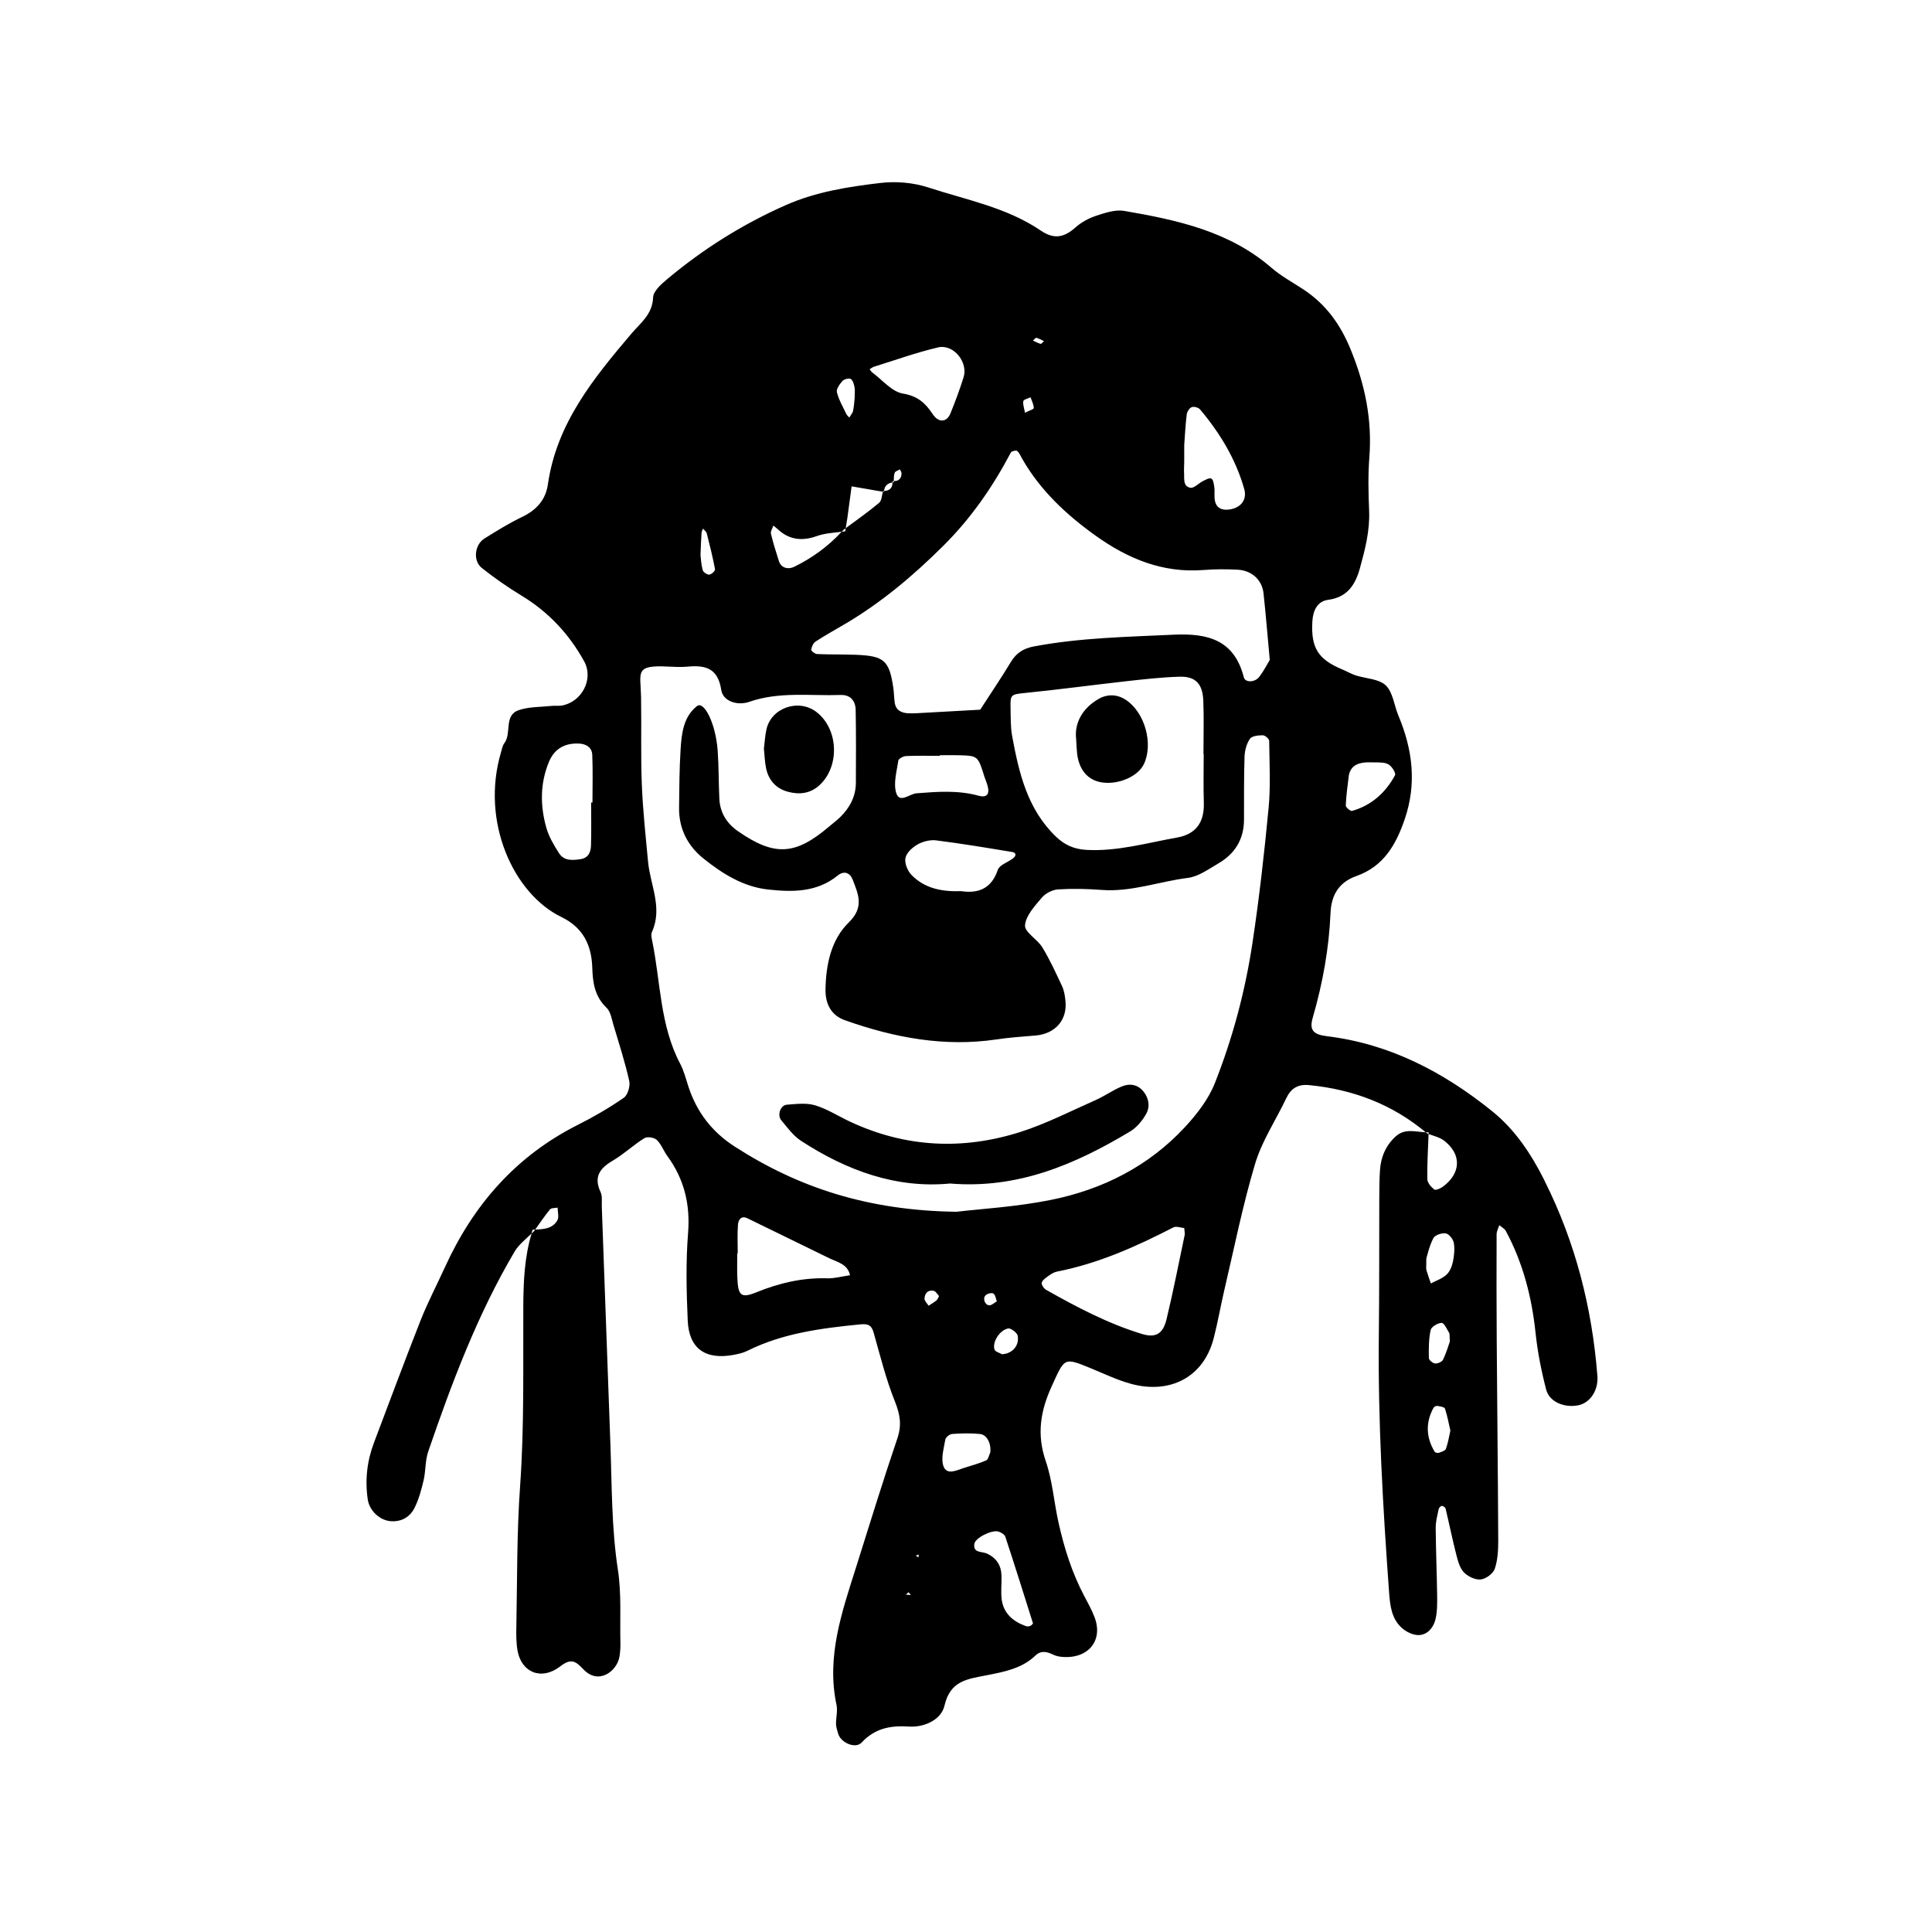 <svg xmlns="http://www.w3.org/2000/svg" width="128" height="128" viewBox="0 0 128 128"><path d="M102.332 78.22c-.875-1.742-1.935-3.356-3.458-4.588-3.217-2.596-6.78-4.47-10.955-4.98-.927-.11-1.18-.418-.948-1.22.658-2.273 1.08-4.588 1.18-6.95.054-1.214.574-2.038 1.718-2.444 1.8-.635 2.62-2.075 3.196-3.76.81-2.36.523-4.626-.418-6.87-.284-.674-.358-1.542-.837-2-.455-.438-1.316-.443-1.993-.662-.305-.1-.585-.27-.882-.392-1.61-.672-2.09-1.427-1.987-3.19.04-.692.315-1.328 1.045-1.424 1.29-.17 1.808-1.017 2.11-2.112.34-1.237.66-2.478.605-3.79-.048-1.18-.077-2.366.015-3.537.194-2.505-.29-4.84-1.246-7.166-.683-1.666-1.643-2.978-3.117-3.957-.716-.47-1.484-.883-2.126-1.44-2.805-2.427-6.258-3.164-9.75-3.765-.586-.1-1.263.124-1.855.32-.5.164-1 .438-1.39.787-.744.657-1.403.795-2.29.193-2.25-1.53-4.925-2.028-7.452-2.854-.99-.323-2.134-.42-3.17-.297-2.12.25-4.244.58-6.232 1.453-2.865 1.26-5.49 2.907-7.883 4.912-.395.33-.926.796-.942 1.216-.044 1.13-.83 1.686-1.443 2.408-2.505 2.955-4.948 5.94-5.526 9.97-.144 1.033-.76 1.713-1.706 2.166-.864.414-1.685.922-2.496 1.43-.656.404-.778 1.477-.18 1.95.838.664 1.717 1.28 2.632 1.834 1.785 1.08 3.157 2.55 4.15 4.352.654 1.19-.166 2.707-1.49 2.933-.21.032-.428.002-.64.02-.735.08-1.505.05-2.188.278-1.028.342-.466 1.53-.97 2.196-.123.163-.16.396-.22.6-1.364 4.61.833 9.38 4.002 10.916 1.432.694 1.997 1.846 2.045 3.36.03.972.157 1.9.94 2.644.278.262.347.765.47 1.17.367 1.224.76 2.442 1.04 3.69.075.336-.1.928-.36 1.11-.965.666-1.988 1.264-3.038 1.79-4.107 2.064-6.933 5.306-8.816 9.44-.533 1.17-1.134 2.312-1.606 3.506-1.06 2.688-2.063 5.397-3.087 8.098-.467 1.227-.61 2.493-.416 3.79.115.748.803 1.38 1.533 1.43.715.048 1.273-.288 1.573-.9.277-.565.448-1.195.593-1.813.144-.623.1-1.302.304-1.9 1.565-4.562 3.26-9.077 5.724-13.25.272-.457.722-.81 1.12-1.193.027-.084.04-.17.067-.255l.173-.008c.322-.45.633-.91.98-1.337.09-.107.335-.083.51-.12 0 .287.106.635-.02.847-.325.56-.907.58-1.47.608-.024.037-.05.075-.076.11-.05.054-.107.103-.16.155-.47 1.568-.54 3.18-.548 4.81-.02 3.966.07 7.942-.21 11.892-.224 3.107-.19 6.205-.25 9.31-.013.532-.013 1.076.075 1.6.252 1.465 1.58 2.022 2.82 1.07.71-.55 1.018-.38 1.535.174 1.012 1.088 2.232.133 2.397-.808.056-.317.075-.64.066-.96-.035-1.61.075-3.24-.166-4.817-.425-2.77-.395-5.553-.497-8.334-.192-5.245-.378-10.49-.57-15.733-.01-.32.048-.683-.08-.954-.473-1.01-.05-1.58.812-2.085.733-.432 1.365-1.036 2.09-1.487.19-.117.652-.046.82.114.3.286.446.72.697 1.064 1.12 1.53 1.53 3.204 1.377 5.118-.153 1.917-.107 3.858-.023 5.784.077 1.862 1.173 2.627 3.044 2.277.313-.06.637-.13.916-.272 2.35-1.167 4.885-1.49 7.447-1.746.51-.05.76.016.908.535.437 1.538.82 3.1 1.416 4.58.34.853.46 1.554.157 2.443-.963 2.834-1.842 5.7-2.742 8.555-.934 2.958-1.968 5.9-1.288 9.096.085.406-.04.854-.032 1.28.005.208.085.417.14.62.158.593 1.142 1.04 1.556.595.885-.95 1.904-1.14 3.14-1.06 1.017.064 2.132-.45 2.348-1.38.384-1.667 1.506-1.763 2.805-2.02 1.128-.222 2.328-.44 3.227-1.31.363-.352.765-.25 1.175-.053.187.092.41.134.62.15 1.707.128 2.7-1.09 2.12-2.624-.187-.498-.453-.97-.703-1.444-.804-1.53-1.314-3.16-1.688-4.836-.303-1.355-.4-2.775-.847-4.075-.606-1.76-.352-3.315.395-4.95.868-1.9.79-1.933 2.582-1.2.89.364 1.765.79 2.688 1.04 2.52.68 4.79-.39 5.468-3.043.267-1.035.448-2.09.69-3.13.66-2.812 1.225-5.654 2.05-8.414.453-1.515 1.374-2.885 2.06-4.333.313-.667.788-.95 1.524-.875 2.886.284 5.485 1.26 7.718 3.125.066.004.13.008.195.006l-.005.108c.354.132.742.22 1.03.442 1.174.904 1.124 2.168-.097 3.06-.155.113-.47.244-.557.174-.208-.165-.454-.445-.46-.683-.014-.996.046-1.994.084-2.993l-.084-.03c-.035-.03-.072-.054-.107-.084-.673-.03-1.377-.27-1.97.258-.668.598-1.005 1.377-1.06 2.268-.042.642-.042 1.285-.045 1.93-.01 3.002.005 6.006-.03 9.008-.062 5.688.27 11.356.68 17.024.066.875.16 1.74.845 2.35.287.262.74.48 1.115.473.576-.012.97-.483 1.106-1.015.13-.51.122-1.064.118-1.597-.02-1.5-.085-3.002-.096-4.5-.003-.413.112-.824.195-1.23.017-.09.133-.214.21-.217.083-.003.23.097.25.178.245 1.027.456 2.067.718 3.09.103.402.23.86.5 1.14.27.273.755.506 1.11.466.345-.037.82-.387.93-.706.2-.59.232-1.26.23-1.89-.02-4.4-.07-8.795-.1-13.193-.017-2.357-.017-4.718-.008-7.077 0-.203.115-.405.178-.606.146.125.348.224.433.384 1.13 2.103 1.717 4.36 1.967 6.73.133 1.27.384 2.538.704 3.775.21.816 1.187 1.22 2.112 1.048.8-.153 1.357-.992 1.284-1.946-.355-4.53-1.456-8.86-3.503-12.936zm-12.98-26.764c.078-.634.5-.89 1.083-.94.21-.02.427-.004.873-.004.085.014.45-.016.7.14.216.134.49.577.416.71-.626 1.155-1.557 1.996-2.848 2.364-.103.03-.418-.238-.414-.36.025-.636.112-1.272.192-1.908zm-50.1 1.714h-.088c0 .953.02 1.904-.01 2.856-.014.43-.165.814-.694.896-.542.083-1.094.12-1.423-.395-.338-.53-.676-1.096-.843-1.693-.41-1.454-.416-2.923.17-4.348.37-.894 1.072-1.27 2.012-1.222.46.023.84.264.862.733.046 1.056.014 2.112.014 3.172zm39.205-22.517c.002-.32.002-.64.002-1.19.04-.514.075-1.26.164-2 .02-.18.176-.43.33-.488s.45.026.56.156c1.313 1.564 2.358 3.283 2.92 5.263.194.686-.188 1.23-.94 1.355-.452.077-.864-.028-.99-.526-.077-.3-.01-.637-.053-.952-.092-.668-.18-.704-.775-.386-.277.15-.58.475-.813.43-.512-.104-.384-.63-.416-1.018-.01-.213.01-.427.01-.64zm-9.8-8.273c.176.046.34.143.508.22-.075.064-.166.194-.224.18-.174-.044-.334-.14-.504-.214.075-.064.166-.196.224-.184zm-.38 3.943c.08.235.21.474.213.712 0 .083-.314.17-.582.31-.048-.283-.15-.54-.11-.77.02-.108.312-.172.48-.253zM57.893 24.3c1.416-.44 2.816-.945 4.256-1.283 1.022-.24 2.007.977 1.69 1.984-.258.81-.55 1.607-.87 2.39-.24.594-.786.64-1.18.04-.487-.742-1-1.193-1.973-1.357-.73-.123-1.35-.896-2.013-1.387-.077-.055-.126-.15-.188-.224.092-.052.177-.127.275-.16zm-2.08.944c.11-.123.42-.206.547-.14.142.08.213.342.252.534.043.205.01.422.01.73-.024.222-.036.54-.104.85-.032.16-.164.298-.25.447-.068-.08-.156-.15-.2-.242-.224-.475-.498-.94-.622-1.44-.05-.21.186-.535.368-.74zm-4.578 9.58c.083.065.173.125.25.2.773.74 1.63.852 2.64.49.514-.184 1.083-.213 1.637-.284.043-.045.09-.085.128-.13.047-.034.096-.068.142-.103.04-.24.08-.477.113-.715.096-.687.186-1.372.277-2.06.69.12 1.38.24 2.072.358.003-.014.005-.03.01-.043.024 0 .042-.006.065-.008.033-.348.243-.514.563-.567 0-.032.008-.055.005-.09.028.003.05 0 .077 0 .008-.188 0-.38.06-.545.037-.108.227-.157.35-.23.037.095.11.19.107.285-.017.336-.198.498-.516.488 0 .024 0 .05-.002.076-.03.002-.053.01-.08.017-.003.367-.195.552-.566.565-.002.02-.01.037-.01.06l-.065-.01c-.072.264-.08.6-.254.74-.708.592-1.465 1.126-2.208 1.676L56 35.2l-.236.028c-.9.97-1.95 1.74-3.14 2.32-.435.21-.88.063-1.018-.368-.19-.602-.384-1.205-.528-1.82-.038-.158.1-.358.158-.537zm-4.757.488c.008-.1.064-.196.096-.293.085.105.22.2.252.322.203.79.397 1.58.548 2.38.018.1-.245.342-.387.35-.145.007-.4-.166-.435-.305-.103-.392-.117-.806-.143-1.003.027-.63.04-1.042.07-1.454zm8.29 49.378c-1.62-.043-3.147.315-4.642.923-1.035.42-1.23.24-1.277-.99-.02-.53-.004-1.06-.004-1.59h.032c0-.635-.035-1.274.016-1.905.023-.29.203-.617.62-.416 1.808.875 3.61 1.767 5.42 2.645.554.27 1.222.384 1.384 1.13-.517.074-1.037.22-1.552.206zm5.246 20.958c.06-.053.117-.105.18-.156.052.06.106.12.156.183l-.335-.028zm.832-2.464l-.17-.122.198-.07-.03.192zm1.195-17.028c-.16.132-.342.237-.52.352-.094-.156-.275-.315-.27-.466.012-.354.226-.606.613-.52.14.032.238.23.35.346-.065.11-.095.226-.172.288zm.47 10.994c-.19-.507.02-1.184.118-1.773.025-.15.284-.36.448-.373.613-.043 1.24-.06 1.852.002.467.048.755.65.676 1.237-.088.177-.13.45-.27.512-.468.207-.97.34-1.46.497-.48.15-1.132.506-1.364-.102zm3.04-10.67c-.295 0-.468-.462-.25-.666.117-.11.405-.183.512-.114.134.083.16.335.23.514-.164.096-.328.264-.49.267zm1.233 1.535c.18-.037.602.277.64.48.125.67-.378 1.2-1.042 1.227-.17-.1-.44-.163-.49-.307-.17-.472.32-1.28.893-1.4zm1.496 19.696c-.086.04-.21.058-.3.028-.847-.303-1.487-.828-1.614-1.765-.068-.515.002-1.047-.013-1.573-.02-.692-.333-1.188-.984-1.48-.318-.144-.91-.014-.816-.637.058-.39 1.13-.934 1.582-.818.18.047.422.195.472.35.625 1.894 1.22 3.8 1.832 5.737-.012.016-.076.117-.164.16zm10.207-25.884c-.395 1.867-.757 3.74-1.205 5.594-.242.986-.75 1.224-1.627.957-2.25-.686-4.317-1.777-6.354-2.928-.146-.084-.317-.343-.282-.47.048-.174.264-.317.433-.44.17-.12.364-.25.56-.29 2.743-.536 5.26-1.66 7.723-2.93.19-.1.494.02.725.043.017.252.05.363.028.462zm5.558-28.267c-.283 2.98-.62 5.96-1.067 8.92-.48 3.18-1.308 6.29-2.49 9.28-.42 1.06-1.18 2.045-1.968 2.897-2.404 2.603-5.464 4.15-8.894 4.84-2.3.464-4.665.595-6.258.786-5.835-.08-10.445-1.584-14.688-4.317-1.508-.97-2.52-2.288-3.072-3.98-.166-.508-.295-1.04-.544-1.51-1.34-2.536-1.293-5.38-1.845-8.095-.043-.206-.105-.46-.025-.636.725-1.608-.117-3.117-.26-4.67-.16-1.704-.344-3.407-.412-5.116-.077-1.93-.015-3.864-.05-5.795-.032-1.632-.45-2.118 1.798-2 .428.02.863.043 1.29.002 1.19-.11 2.01.11 2.226 1.552.107.723 1.04 1.06 1.856.78 1.99-.694 4.034-.383 6.06-.454.61-.02.977.355.988.996.03 1.607.022 3.215.014 4.823-.006.91-.405 1.653-1.042 2.277-.23.223-.49.415-.736.624-2.237 1.91-3.622 1.978-6.027.31-.755-.524-1.19-1.228-1.24-2.142-.052-1.07-.035-2.147-.112-3.215-.133-1.79-.903-3.314-1.377-2.933-.903.723-1.012 1.824-1.08 2.878-.08 1.284-.085 2.57-.1 3.86-.016 1.38.566 2.516 1.62 3.36 1.26 1.01 2.645 1.876 4.288 2.052 1.604.174 3.22.192 4.597-.925.427-.346.82-.194 1.003.283.37.966.768 1.813-.264 2.822-1.17 1.14-1.515 2.79-1.542 4.445-.015.96.382 1.713 1.28 2.032 3.26 1.155 6.595 1.792 10.073 1.27.846-.127 1.7-.182 2.552-.254 1.33-.112 2.14-1.045 1.988-2.336-.034-.317-.085-.65-.22-.933-.405-.87-.808-1.754-1.307-2.573-.33-.54-1.183-1.01-1.148-1.46.05-.64.647-1.28 1.115-1.834.242-.288.695-.52 1.07-.546.96-.06 1.932-.037 2.893.035 1.963.15 3.802-.558 5.71-.797.7-.085 1.37-.58 2.017-.956 1.1-.64 1.7-1.6 1.704-2.9.004-1.396-.01-2.79.035-4.183.015-.403.135-.85.356-1.176.133-.19.558-.234.85-.234.15-.003.424.235.427.366.017 1.493.1 2.994-.04 4.472zm-4.297-3.6c0 1.07-.025 2.142.008 3.212.043 1.308-.516 2.095-1.775 2.318-1.986.352-3.96.934-6.02.816-.8-.046-1.435-.33-2-.875-1.89-1.813-2.45-4.21-2.9-6.645-.117-.626-.095-1.28-.11-1.923-.023-.867.046-.86 1.033-.96 2.226-.225 4.443-.525 6.663-.773 1.166-.13 2.336-.263 3.507-.296 1.052-.03 1.525.47 1.568 1.59.046 1.175.01 2.354.01 3.534h.017zM67.04 56.442c.306.05.313.256.048.448-.337.246-.873.42-.98.737-.425 1.263-1.302 1.583-2.44 1.414-1.263.044-2.412-.176-3.284-1.08-.26-.266-.466-.78-.395-1.12.07-.346.463-.703.805-.895.352-.197.828-.32 1.224-.27 1.677.213 3.35.49 5.02.768zm-2.192-3.72c-1.372-.38-2.745-.272-4.132-.163-.453.036-1.12.694-1.34-.024-.197-.644.036-1.43.14-2.144.02-.128.326-.29.508-.3.745-.033 1.49-.015 2.237-.015v-.04c.43 0 .855-.012 1.28 0 1.25.038 1.25.044 1.68 1.424.067.205.155.4.21.606.15.54-.05.8-.576.656zm18.588-7.887c-.29.387-.936.402-1.028.043-.632-2.48-2.373-2.934-4.647-2.828-3.097.146-6.193.2-9.253.776-.675.125-1.167.42-1.53 1.023-.648 1.075-1.357 2.113-2.037 3.17-1.386.077-2.767.156-4.15.23-.213.01-.427.02-.64.007-.467-.03-.814-.222-.877-.733-.043-.317-.043-.64-.09-.956-.267-1.81-.606-2.113-2.483-2.185-.856-.032-1.713-.013-2.57-.05-.14-.008-.4-.207-.386-.288.025-.192.136-.437.29-.54.626-.41 1.282-.77 1.926-1.15 2.415-1.418 4.53-3.203 6.515-5.172 1.85-1.835 3.298-3.925 4.5-6.21.048-.087.35-.152.415-.094.153.134.235.35.34.533 1.2 2.084 2.897 3.673 4.836 5.064 2.157 1.547 4.464 2.5 7.17 2.29.743-.06 1.498-.06 2.245-.022.948.046 1.634.672 1.73 1.568.15 1.378.26 2.763.414 4.41-.147.24-.38.704-.687 1.11zm12.36 51.152c-.05.133-.3.205-.47.266-.078.027-.24-.01-.277-.072-.574-.958-.61-1.937-.07-2.918.038-.068.176-.13.253-.117.177.03.463.07.5.177.16.475.246.973.36 1.46-.1.428-.156.83-.3 1.203zm-1.13-6.01c-.012-.625-.012-1.263.12-1.866.048-.21.473-.463.73-.466.16-.002.34.41.49.65.05.083.023.208.053.577-.09.254-.233.75-.45 1.205-.07.147-.354.272-.528.256-.155-.01-.413-.226-.416-.357zm1.588-6.36c-.064.304-.21.644-.43.844-.284.254-.68.386-1.027.57-.1-.295-.207-.59-.294-.89-.03-.1-.004-.212-.004-.767.057-.18.186-.797.463-1.34.105-.208.565-.364.83-.317.212.037.486.384.528.632.068.41.02.856-.065 1.27zm-21.95-11.63c-.59.248-1.12.63-1.704.89-1.66.736-3.292 1.576-5.013 2.123-3.812 1.21-7.597 1.028-11.258-.682-.778-.363-1.515-.843-2.323-1.088-.58-.174-1.254-.088-1.877-.04-.424.032-.653.688-.368 1.03.405.482.796 1.03 1.312 1.364 3.032 1.973 6.304 3.168 9.864 2.827 4.512.374 8.31-1.275 11.94-3.45.43-.26.806-.71 1.056-1.157.27-.48.192-1.045-.183-1.5-.386-.468-.924-.54-1.444-.317zM52.19 52.452c.756.21 1.494.13 2.105-.432 1.358-1.254 1.257-3.72-.195-4.842-1.186-.917-3.008-.29-3.324 1.156-.09.416-.113.847-.166 1.267.046.437.058.87.143 1.286.164.8.655 1.35 1.44 1.568zm22.404-6.082c-.562-.375-1.22-.404-1.81-.063-1.117.644-1.602 1.64-1.488 2.637.032.505.037.715.06.925.113 1.14.727 1.85 1.7 1.976 1.098.14 2.346-.42 2.73-1.22.635-1.334.075-3.414-1.192-4.255z"></path></svg>